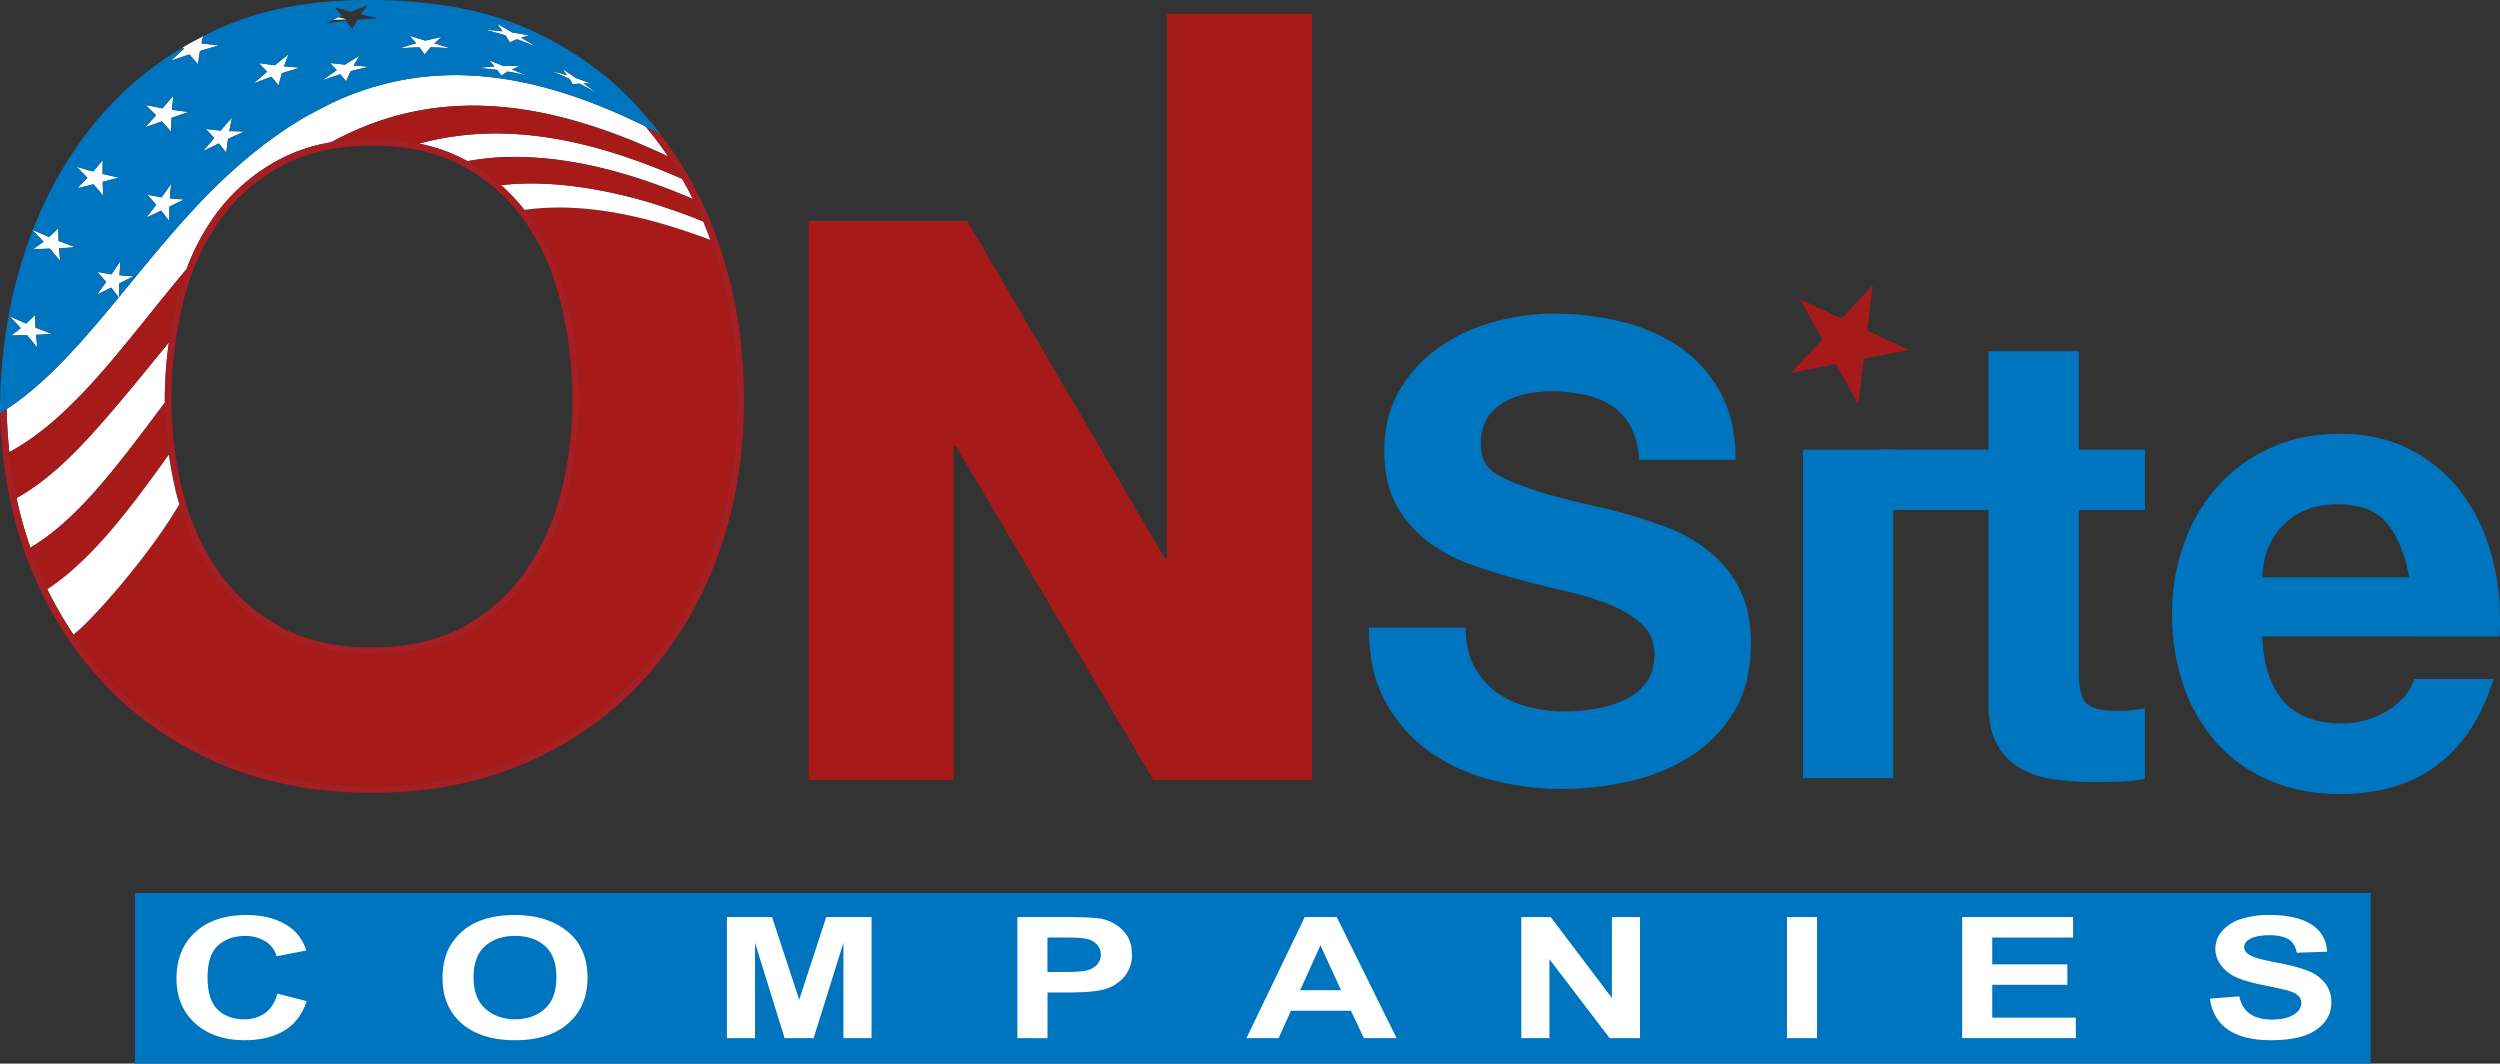 <svg xmlns="http://www.w3.org/2000/svg" viewBox="0 0 1530.93 651.34"><rect x="0" y="0" width="1530.93" height="651.34" fill="#333333" stroke="none"/><defs><style>.cls-1{fill:#a61b19;}.cls-2{fill:#0075bf;}.cls-3{fill:none;}.cls-4{fill:#fff;}.cls-5{fill:#a61e22;}</style></defs><g id="Layer_2" data-name="Layer 2"><g id="Layer_1-2" data-name="Layer 1"><path class="cls-1" d="M714.56,8.4V341.9h-1.3L592.33,135.38H495.17V477.65H584V273.06h1.3l121,204.59h97.17V8.4Z"/><path class="cls-2" d="M1104.1,476.5V275.34h55.26V476.5Z"/><path class="cls-2" d="M1297.48,478.64q-8.16.19-16.34.2a163.49,163.49,0,0,1-24.31-1.74,55.2,55.2,0,0,1-20.25-7,37.26,37.26,0,0,1-13.8-14.57c-3.39-6.23-5.06-14.4-5.06-24.52V312.3h-66v-37h66V215.05H1273v60.29h40.48v37H1273v99.61c0,9.35,1.58,15.58,4.66,18.69s9.34,4.66,18.72,4.66a84.46,84.46,0,0,0,17.1-1.55v43.2A94.16,94.16,0,0,1,1297.48,478.64Z"/><path class="cls-2" d="M1385.4,389.75q.8,25.26,12.65,39.28t36.78,14a51.89,51.89,0,0,0,12.82-1.76,49.89,49.89,0,0,0,13-5.24,51.14,51.14,0,0,0,10.91-8.56,28.6,28.6,0,0,0,6.82-11.67H1527q-22.18,70.41-94.15,70.42-23.75,0-42.79-8.18a91.69,91.69,0,0,1-32.3-22.76,101.78,101.78,0,0,1-20.44-34.83,131.58,131.58,0,0,1-7.18-44.36,125.29,125.29,0,0,1,7.4-43.57,105.26,105.26,0,0,1,21-35.21A95.77,95.77,0,0,1,1391.05,274q18.85-8.37,41.83-8.37,23.73,0,42,9.14a91.42,91.42,0,0,1,30.77,24.72,109.39,109.39,0,0,1,18.84,36.18,147.16,147.16,0,0,1,6.43,44v5.43a28.63,28.63,0,0,1-.39,4.69Zm76.86-68.67q-9.55-12.29-30.94-12.26-19.83,0-32.49,12.05t-13.43,32.68h89.9Q1471.78,333.33,1462.26,321.08Z"/><path class="cls-2" d="M1062.1,435.46a82.79,82.79,0,0,1-26.47,27.43,117.16,117.16,0,0,1-37.16,15.36,183.24,183.24,0,0,1-41.83,4.87,169.34,169.34,0,0,1-44.53-5.84,112.49,112.49,0,0,1-38-17.9,90,90,0,0,1-26.27-30.73Q838,410,838.38,384.29h59.13q0,13.63,5,23.35A46,46,0,0,0,916,423.58a55.4,55.4,0,0,0,19.45,9.16A92.47,92.47,0,0,0,959,435.65a110.22,110.22,0,0,0,17.72-1.55,69.89,69.89,0,0,0,17.7-5.26,34.48,34.48,0,0,0,13.43-10.51q5.24-6.79,5.24-17.31,0-11.26-7.2-18.29a59.84,59.84,0,0,0-18.67-11.86,164,164,0,0,0-26.43-8.36q-15-3.52-30.37-7.59T900,345.39A97.11,97.11,0,0,1,873.55,331a70.69,70.69,0,0,1-18.66-22.17c-4.79-8.81-7.17-19.73-7.17-32.69q0-21,9.12-36.78a82.56,82.56,0,0,1,23.95-26.25A107.44,107.44,0,0,1,914,197.33a137.13,137.13,0,0,1,37.56-5.25A175.4,175.4,0,0,1,993,197a107,107,0,0,1,35.65,15.57,79,79,0,0,1,24.87,27.81q9.33,17.13,9.34,41.24h-59.14c-.52-8.29-2.28-15.18-5.25-20.61a34.36,34.36,0,0,0-11.86-12.84,50,50,0,0,0-17.12-6.62,105.74,105.74,0,0,0-20.62-1.95,66.57,66.57,0,0,0-15,1.76,45.43,45.43,0,0,0-13.61,5.44,29.08,29.08,0,0,0-9.73,9.72,27.59,27.59,0,0,0-3.7,14.59,36,36,0,0,0,1,8.38,15,15,0,0,0,4.08,7.19c2.6,2.86,7.39,5.7,14.4,8.58A230.57,230.57,0,0,0,949.05,303q12.27,3.5,23.55,6t17.12,4.07a303.52,303.52,0,0,1,31.14,9.94,94.54,94.54,0,0,1,26.23,15,69.41,69.41,0,0,1,18.32,22.95c4.51,9.09,6.8,20.11,6.8,33.09Q1072.21,418.53,1062.1,435.46Z"/><polygon class="cls-1" points="1102.26 183.21 1127.78 195.12 1146.83 174.7 1143.45 202.43 1168.89 214.29 1141.34 219.64 1137.91 247.5 1124.29 222.92 1096.86 228.28 1115.94 207.83 1102.26 183.21"/><path class="cls-3" d="M112,301.56a146.68,146.68,0,0,0,21.89,48.52A110.33,110.33,0,0,0,171.8,383.9q22.9,12.57,55.95,12.59t55.95-12.58a111,111,0,0,0,37.91-33.83,147.49,147.49,0,0,0,21.89-48.52,228.53,228.53,0,0,0,7-56.76A249.44,249.44,0,0,0,343.8,187q-6.66-28.28-21.24-49.83a112.07,112.07,0,0,0-37.92-34.76q-23.26-13.19-56.89-13.23t-56.9,13.23A111.36,111.36,0,0,0,133,137.21Q118.34,158.74,111.69,187A250.47,250.47,0,0,0,105,244.8,228.53,228.53,0,0,0,112,301.56Z"/><path class="cls-3" d="M108,302.57c-.81-3.22-1.51-6.47-2.16-9.71C106.52,296.19,107.24,299.5,108,302.57Z"/><path class="cls-3" d="M321,96.2c.6,0,1.2,0,1.8.07C322.17,96.25,321.57,96.21,321,96.2Z"/><path class="cls-3" d="M286.5,98.65a1.75,1.75,0,0,1-.24,0h0Z"/><path class="cls-1" d="M321.25,128.53c1.63,2.07,3.19,4.19,4.69,6.39,10,14.8,17.31,31.9,21.85,51.17a254.89,254.89,0,0,1,6.8,58.71,232.52,232.52,0,0,1-7.12,57.77A151.71,151.71,0,0,1,325,352.43a115,115,0,0,1-39.3,35.06c-16,8.77-35.33,13.09-57.85,13.09h-.06c-22.57,0-41.9-4.31-57.93-13.09a114.47,114.47,0,0,1-39.29-35.06,148.11,148.11,0,0,1-20.76-43.61C91.85,339.53,57.36,378.92,45,388.63a212.07,212.07,0,0,0,19.27,24.61q29,31.89,70.41,50.05t93.11,18.14q51.75,0,93.11-18.14t70.38-50.05q29-31.83,44.65-74.9t15.63-93.54q0-50.51-15.32-94.55c-.41-1.17-.86-2.27-1.29-3.42C409.93,137.64,365.29,122.33,321.25,128.53Z"/><path class="cls-4" d="M2.26,251.68v0c.57-.36,1.05-.68,1.43-.93Z"/><path class="cls-4" d="M207.71,61l-.86.39c-2.34,1-4.68,2.23-7,3.38-2.83,1.41-5.67,2.88-8.49,4.42-2.55,1.4-5.08,2.76-7.61,4.28-18,10.88-35.67,25-53.28,42.36-21,21-39.52,44.11-57.51,66,0,.2,0,.39,0,.59l-.24-.31c-22.31,27.1-43.9,52.13-68.63,68.41.17,9,.74,17.75,1.65,26.35,40.39-21.9,71.56-68.21,108.43-112a144.25,144.25,0,0,1,15.39-30,115.32,115.32,0,0,1,39.29-36,103.82,103.82,0,0,1,33.89-11.74c60.45-33,126.17-29.22,206.43,8.67-1.87-2.77-3.81-5.48-5.79-8.14-.12-.16-.24-.32-.35-.49q-3-4-6.23-7.93c-.47-.57-.92-1.17-1.4-1.75C323.8,42.11,263.71,36.5,207.71,61Z"/><path class="cls-4" d="M101,246.51c0-.57-.06-1.13-.06-1.71a256.34,256.34,0,0,1,2.5-35.11c-15.28,18.62-30.13,37.11-45.08,53.8C42.75,281,27.22,295.44,10.13,305a247.88,247.88,0,0,0,8.47,30.4C48.27,317.8,72.78,284,101,246.51Z"/><path class="cls-4" d="M256.64,87.94a102.32,102.32,0,0,1,29.62,10.74,1.75,1.75,0,0,0,.24,0A158.83,158.83,0,0,1,321,96.2c.6,0,1.2,0,1.8.07,3.7.16,7.43.41,11.25.76,28.73,2.7,59.25,11.47,90.27,24.84-2.09-4.22-4.3-8.36-6.62-12.38C356.55,82.62,304.63,74.84,256.64,87.94Z"/><path class="cls-1" d="M202.72,87.16a147.62,147.62,0,0,1,25-2,142.8,142.8,0,0,1,28.89,2.81c48-13.1,99.91-5.32,161,21.55q-4-7-8.52-13.66C328.89,57.94,263.17,54.2,202.72,87.16Z"/><path class="cls-1" d="M58.31,263.49c15-16.69,29.8-35.18,45.08-53.8,1.1-7.91,2.48-15.79,4.33-23.6a167.09,167.09,0,0,1,6.43-21.2c-36.87,43.77-68,90.08-108.43,112A272.13,272.13,0,0,0,10.13,305C27.22,295.44,42.75,281,58.31,263.49Z"/><path class="cls-1" d="M103.35,278.51c0,.13,0,.25.07.37A233.76,233.76,0,0,1,101,246.51C72.78,284,48.27,317.8,18.6,335.37c.34,1,.65,2,1,3,2.82,7.76,6,15.2,9.48,22.42C55.74,343.26,78.94,312.67,103.35,278.51Z"/><path class="cls-4" d="M47.36,115.22q4.94-1.05,9.85-2.36c2,2.3,4,4.66,6,7-.13-2.82-.23-5.64-.35-8.43,3.3-.86,6.55-1.75,9.82-2.71-3.27-.66-6.56-1.4-9.9-2.17,0-2.84.11-5.66.13-8.51-2,2.41-4,4.75-5.87,7-3.36-.92-6.74-1.92-10.17-2.9,2.27,2.21,4.51,4.51,6.68,6.75C51.5,111.06,49.41,113.18,47.36,115.22Z"/><path class="cls-4" d="M20.42,152.46c3.4,0,6.72,0,10.07-.23q3.19,3.78,6.37,7.6c-.25-2.59-.46-5.22-.71-7.82,3.31-.13,6.63-.32,9.9-.62-3.34-1.22-6.71-2.54-10.18-3.84,0-2.59-.12-5.18-.16-7.79-1.9,1.85-3.79,3.67-5.67,5.36-3.28-1.4-6.61-2.81-9.94-4.26,0,.07-.05.14-.08.22,2.23,2.28,4.43,4.61,6.62,6.9C24.58,149.54,22.51,151,20.42,152.46Z"/><path class="cls-4" d="M6.73,205.41c3.3,0,6.55,0,9.81-.17q3.15,3.78,6.27,7.58c-.26-2.56-.5-5.19-.75-7.78,3.23-.11,6.47-.29,9.64-.57-3.26-1.24-6.57-2.56-10-3.86,0-2.59-.15-5.18-.21-7.77-1.85,1.83-3.67,3.63-5.48,5.32-3.4-1.5-6.82-3-10.23-4.52,2.33,2.42,4.65,4.92,6.91,7.35C10.74,202.51,8.75,204,6.73,205.41Z"/><path class="cls-4" d="M104.66,37.21c3.74-1.31,7.48-2.61,11.26-3.89,1.83,2,3.61,4.07,5.3,6.07.42-2.74.81-5.47,1.24-8.17,3.8-1.15,7.68-2.29,11.52-3.4-3.5-.39-7-.83-10.63-1.24.33-1.46.7-2.91,1.07-4.38-4.29,2.19-8.51,4.45-12.6,6.88l.85.81C109.94,32.32,107.27,34.75,104.66,37.21Z"/><path class="cls-4" d="M191.91,13.21c1.39,1.81,2.75,3.62,4.09,5.36,1.05-2.05,2.18-4.07,3.33-6.07,4.34-.3,8.72-.49,13-.64-3.63-.91-7.27-1.83-10.93-2.72,1.39-2,2.69-3.84,4.13-5.71q-5.25,1.87-10.32,4.08c-3.57-1-7.12-1.92-10.78-2.82,1.64,1.81,3.27,3.65,4.91,5.41Q184.14,12.43,179,15C183.3,14.31,187.59,13.73,191.91,13.21Z"/><path class="cls-4" d="M309.53,21.69c.92,1.45,1.81,2.88,2.72,4.28,1.42-.68,2.84-1.34,4.26-1.95,4,1.42,8,3,11.94,4.64q-4.6-2.84-9.35-5.6c1.6-.49,3.2-.94,4.85-1.34-3.38-.72-6.8-1.33-10.23-1.81-3.1-1.82-6.16-3.61-9.35-5.41,1.15,1.59,2.3,3.14,3.43,4.65-3.53-.42-7.08-.72-10.58-.85C301.32,19.29,305.48,20.46,309.53,21.69Z"/><path class="cls-4" d="M99.12,74.27c1.93,2.14,3.84,4.32,5.69,6.49.06-2.87.12-5.74.22-8.58,3.45-1.19,6.91-2.43,10.38-3.63-3.35-.42-6.69-.87-10.11-1.32.25-2.85.55-5.71.84-8.56-2.29,2.55-4.5,5.08-6.66,7.64q-5.1-.91-10.3-2c2.17,2.07,4.33,4.17,6.43,6.24-2.29,2.46-4.56,4.92-6.76,7.34C92.26,76.77,95.66,75.55,99.12,74.27Z"/><path class="cls-4" d="M166.24,47c1.49,1.83,2.93,3.58,4.33,5.35.68-2.52,1.34-5,2-7.49,3.71-1.17,7.44-2.32,11.26-3.4-3.29-.28-6.64-.59-9.9-.85.93-2.5,1.8-4.93,2.76-7.36-2.84,2.17-5.56,4.39-8.31,6.73-3.27-.45-6.54-.84-9.84-1.3,1.73,1.8,3.36,3.55,5.05,5.27-2.79,2.32-5.57,4.68-8.25,7.1C159,49.66,162.6,48.3,166.24,47Z"/><path class="cls-4" d="M256.83,29c1.1,1.47,2.12,2.93,3.19,4.36,1.22-1.5,2.45-3,3.67-4.38,4.08.11,8.07.28,12.1.59-3.23-1-6.46-2-9.75-3,1.49-1.35,2.93-2.67,4.38-3.92-3.31.62-6.64,1.37-9.91,2.24-3.13-1-6.38-2-9.59-2.94,1.29,1.52,2.66,3,3.88,4.49-3.36.93-6.69,2-10,3.18C248.83,29.3,252.82,29.07,256.83,29Z"/><path class="cls-4" d="M348.61,48.19c.72,1.18,1.46,2.36,2.15,3.49,1.34-.2,2.71-.36,4.05-.5,3.64,1.84,7.15,3.75,10.59,5.75-2.66-2-5.35-3.92-8.1-5.84,1.51,0,3,0,4.51.1-3-1.24-6.08-2.36-9.19-3.39-2.7-1.9-5.42-3.76-8.2-5.63.93,1.32,1.85,2.62,2.8,3.91-3.26-1-6.52-1.87-9.78-2.61C341.21,44.94,345,46.52,348.61,48.19Z"/><path class="cls-4" d="M134,87.78q2.33,2.81,4.56,5.69c.34-2.84.72-5.63,1.07-8.43,3.31-1.5,6.59-3,9.93-4.57-3,0-6-.15-9.15-.2.54-2.83,1.09-5.59,1.69-8.39-2.36,2.65-4.7,5.34-6.93,8.05-3.05-.29-6.12-.6-9.16-1,1.71,1.89,3.49,3.74,5.18,5.56-2.32,2.67-4.63,5.38-6.92,8.07C127.46,91,130.72,89.36,134,87.78Z"/><path class="cls-4" d="M211.9,49.87c.91-2.11,1.87-4.19,2.84-6.26,3.75-1,7.52-1.87,11.28-2.7-3.12-.29-6.27-.53-9.44-.8,1.18-2,2.35-4,3.62-6q-4.57,2.63-8.93,5.5l-9.19-1c1.4,1.5,2.8,3,4.17,4.39-3,2-6,4.06-8.79,6.22,3.65-1.29,7.25-2.53,10.94-3.69C209.6,46.92,210.78,48.43,211.9,49.87Z"/><path class="cls-4" d="M307,46.31q2-1.31,4-2.52c3.85.68,7.68,1.49,11.43,2.4-3-1.26-5.94-2.49-8.91-3.68,1.52-.7,3-1.36,4.55-2-3.22-.13-6.43-.17-9.69-.06-2.89-1.19-5.82-2.36-8.77-3.48,1.05,1.24,2.12,2.51,3.16,3.72-3.34.19-6.64.53-9.94,1,3.9.25,7.75.62,11.65,1.13C305.28,44,306.14,45.15,307,46.31Z"/><path class="cls-4" d="M104.76,112.65c-2,2.72-3.9,5.47-5.78,8.16-2.93-.51-5.89-1-8.92-1.63,1.91,2.09,3.76,4.14,5.6,6.19-2,2.61-4,5.18-5.91,7.73,3-1.3,5.94-2.7,8.92-4.16,1.64,2.16,3.3,4.27,4.91,6.39.07-3,.11-5.89.17-8.82,3-1.41,6-2.86,9-4.39-2.88-.15-5.81-.36-8.75-.67C104.22,118.54,104.47,115.56,104.76,112.65Z"/><path class="cls-4" d="M73,181.83c0-2.73,0-5.47,0-8.21,2.93-1.43,5.79-2.93,8.74-4.49-2.83-.1-5.7-.29-8.57-.55.17-2.9.36-5.88.59-8.78-1.89,2.74-3.72,5.51-5.52,8.22-2.86-.46-5.76-1-8.75-1.52,1.9,2.07,3.75,4.09,5.57,6.1-1.94,2.63-3.8,5.22-5.66,7.78,2.92-1.34,5.76-2.76,8.66-4.27,1.56,2,3.13,4,4.65,6l.24.31C73,182.22,72.94,182,73,181.83Z"/><path class="cls-5" d="M103.39,209.69a256.34,256.34,0,0,0-2.5,35.11c0,.58,0,1.14.06,1.71a233.76,233.76,0,0,0,2.47,32.37c.06.49.16,1,.23,1.52.46,3,1,6.05,1.54,9.06.21,1.14.44,2.26.67,3.4.65,3.24,1.35,6.49,2.16,9.71.55,2.1,1.12,4.18,1.75,6.25a148.11,148.11,0,0,0,20.76,43.61,114.47,114.47,0,0,0,39.29,35.06c16,8.78,35.36,13.1,57.93,13.09h.06c22.52,0,41.84-4.32,57.85-13.09A115,115,0,0,0,325,352.43a151.71,151.71,0,0,0,22.51-49.86,232.52,232.52,0,0,0,7.12-57.77,254.89,254.89,0,0,0-6.8-58.71c-4.54-19.27-11.83-36.37-21.85-51.17-1.5-2.2-3.06-4.32-4.69-6.39A112.22,112.22,0,0,0,307,113.39,120.52,120.52,0,0,0,286.67,98.9c-.13-.08-.28-.13-.4-.21h0a102.32,102.32,0,0,0-29.62-10.74,142.8,142.8,0,0,0-28.89-2.81,147.62,147.62,0,0,0-25,2A103.82,103.82,0,0,0,168.83,98.9a115.32,115.32,0,0,0-39.29,36,144.25,144.25,0,0,0-15.39,30,167.09,167.09,0,0,0-6.43,21.2C105.87,193.9,104.49,201.78,103.39,209.69ZM133,137.21a111.36,111.36,0,0,1,37.9-34.76q23.24-13.19,56.9-13.23t56.89,13.23a112.07,112.07,0,0,1,37.92,34.76Q337.1,158.74,343.8,187a249.44,249.44,0,0,1,6.71,57.76,228.53,228.53,0,0,1-7,56.76,147.49,147.49,0,0,1-21.89,48.52,111,111,0,0,1-37.91,33.83q-22.95,12.55-55.95,12.58T171.8,383.9a110.33,110.33,0,0,1-37.92-33.82A146.68,146.68,0,0,1,112,301.56a228.53,228.53,0,0,1-7-56.76A250.47,250.47,0,0,1,111.69,187Q118.35,158.73,133,137.21Z"/><path class="cls-4" d="M109.77,308.82c-.63-2.07-1.2-4.15-1.75-6.25-.78-3.07-1.5-6.38-2.16-9.71-.23-1.14-.46-2.26-.67-3.4-.56-3-1.08-6-1.54-9.06-.07-.49-.17-1-.23-1.52,0-.12,0-.24-.07-.37-24.41,34.16-47.61,64.75-74.26,82.25l-.16.1a247.41,247.41,0,0,0,16,27.77C57.36,378.92,91.85,339.53,109.77,308.82Z"/><path class="cls-5" d="M440.05,148.91A234.34,234.34,0,0,0,404.29,82a1.53,1.53,0,0,1-.11-.16,9.39,9.39,0,0,1-1.37-.65c-1.16-.63-7.55-3.84-7.43-3.71.48.58.93,1.18,1.4,1.75Q400,83.16,403,87.2c.11.17.23.33.35.49,2,2.66,3.92,5.37,5.79,8.14q4.49,6.65,8.52,13.66c2.32,4,4.53,8.16,6.62,12.38q3.31,6.69,6.24,13.73c1.53,3.68,3,7.41,4.38,11.23.43,1.15.88,2.25,1.29,3.42q15.29,44,15.32,94.55t-15.63,93.54q-15.66,43.07-44.65,74.9t-70.38,50.05q-41.39,18.12-93.11,18.14t-93.11-18.14Q93.18,445.1,64.23,413.24A212.07,212.07,0,0,1,45,388.63a247.41,247.41,0,0,1-16-27.77l.16-.1c-3.47-7.22-6.66-14.66-9.48-22.42-.36-1-.67-2-1-3A247.88,247.88,0,0,1,10.13,305a272.13,272.13,0,0,1-4.41-28.1c-.91-8.6-1.48-17.38-1.65-26.35h0l-.38.26c-.38.25-.86.57-1.43.93-.79.52-1.67,1.06-2.23,1.41q1.18,46.39,15.73,86.62Q31.66,383.48,61.21,416T133,467q42.26,18.5,94.76,18.48h.07q52.44,0,94.67-18.48t71.79-51q29.55-32.44,45.46-76.27T455.6,244.8Q455.6,193.67,440.05,148.91Z"/><path class="cls-2" d="M4.07,250.5v0c24.73-16.28,46.32-41.31,68.63-68.41-1.52-2-3.09-4-4.65-6-2.9,1.51-5.74,2.93-8.66,4.27,1.86-2.56,3.72-5.15,5.66-7.78-1.82-2-3.67-4-5.57-6.1,3,.57,5.89,1.06,8.75,1.52,1.8-2.71,3.63-5.48,5.52-8.22-.23,2.9-.42,5.88-.59,8.78,2.87.26,5.74.45,8.57.55-3,1.56-5.81,3.06-8.74,4.49,0,2.74,0,5.48,0,8.21,18-21.86,36.49-45,57.51-66,17.61-17.37,35.28-31.48,53.28-42.36,2.53-1.52,5.06-2.88,7.61-4.28,2.82-1.54,5.66-3,8.49-4.42,2.33-1.15,4.67-2.33,7-3.38l.86-.39c56-24.53,116.09-18.92,187.67,16.49-.12-.13,6.27,3.08,7.43,3.71a9.39,9.39,0,0,0,1.37.65,1.53,1.53,0,0,0,.11.16l.07,0c-2.2-2.88-.55-1.15-13.64-16.22C375.17,48,351.29,30.32,324.91,18.38,296.59,5.56,262.38,0,226.35,0s-66,5.35-94.18,18.38c-2.63,1.22-5.2,2.52-7.75,3.82-.37,1.47-.74,2.92-1.07,4.38,3.59.41,7.13.85,10.63,1.24-3.84,1.11-7.72,2.25-11.52,3.4-.43,2.7-.82,5.43-1.24,8.17-1.69-2-3.47-4-5.3-6.07-3.78,1.28-7.52,2.58-11.26,3.89,2.61-2.46,5.28-4.89,8-7.32l-.85-.81a203.54,203.54,0,0,0-51.27,43.2A238.68,238.68,0,0,0,20.1,140.86c3.33,1.45,6.66,2.86,9.94,4.26,1.88-1.69,3.77-3.51,5.67-5.36,0,2.61.14,5.2.16,7.79,3.47,1.3,6.84,2.62,10.18,3.84-3.27.3-6.59.49-9.9.62.25,2.6.46,5.23.71,7.82q-3.16-3.83-6.37-7.6c-3.35.2-6.67.22-10.07.23,2.09-1.42,4.16-2.92,6.22-4.48-2.19-2.29-4.39-4.62-6.62-6.9-1.54,4-3,8-4.38,12.06Q0,199.63,0,252.88c0,.07,0,.16,0,.24l2.25-1.44,1.43-.91C3.82,250.68,4,250.57,4.07,250.5ZM344.42,42.17c2.78,1.87,5.5,3.73,8.2,5.63,3.11,1,6.15,2.15,9.19,3.39-1.52-.09-3-.1-4.51-.1,2.75,1.92,5.44,3.86,8.1,5.84-3.44-2-6.95-3.91-10.59-5.75-1.34.14-2.71.3-4.05.5-.69-1.13-1.43-2.31-2.15-3.49-3.65-1.67-7.4-3.25-11.17-4.72,3.26.74,6.52,1.62,9.78,2.61C346.27,44.79,345.35,43.49,344.42,42.17ZM304.37,14.5c3.19,1.8,6.25,3.59,9.35,5.41,3.43.48,6.85,1.09,10.23,1.81-1.65.4-3.25.85-4.85,1.34q4.74,2.78,9.35,5.6c-4-1.67-7.94-3.22-11.94-4.64-1.42.61-2.84,1.27-4.26,1.95-.91-1.4-1.8-2.83-2.72-4.28-4-1.23-8.21-2.4-12.31-3.39,3.5.13,7,.43,10.58.85C306.67,17.64,305.52,16.09,304.37,14.5Zm-1.64,26.19c-1-1.21-2.11-2.48-3.16-3.72,2.95,1.12,5.88,2.29,8.77,3.48,3.26-.11,6.47-.07,9.69.06-1.5.64-3,1.3-4.55,2,3,1.19,5.95,2.42,8.91,3.68-3.75-.91-7.58-1.72-11.43-2.4q-2,1.22-4,2.52c-.83-1.16-1.69-2.31-2.53-3.51-3.9-.51-7.75-.88-11.65-1.13C296.09,41.22,299.39,40.88,302.73,40.69ZM250.92,21.94c3.21.95,6.46,1.95,9.59,2.94,3.27-.87,6.6-1.62,9.91-2.24-1.45,1.25-2.89,2.57-4.38,3.92,3.29,1,6.52,1.94,9.75,3-4-.31-8-.48-12.1-.59-1.22,1.41-2.45,2.88-3.67,4.38-1.07-1.43-2.09-2.89-3.19-4.36-4,.12-8,.35-12,.66,3.29-1.18,6.62-2.25,10-3.18C253.58,25,252.21,23.46,250.92,21.94ZM204.8,4.5c3.51.87,6.91,1.76,10.34,2.7Q220,5.09,225,3.29c-1.38,1.79-2.63,3.6-4,5.48,3.51.86,7,1.74,10.49,2.61-4.14.14-8.35.32-12.51.62-1.1,1.91-2.18,3.85-3.19,5.81-1.29-1.67-2.59-3.4-3.93-5.14-4.14.5-8.26,1.06-12.35,1.71q4.91-2.46,9.92-4.69C207.93,8,206.37,6.23,204.8,4.5Zm1.45,38.44c-1.37-1.43-2.77-2.89-4.17-4.39l9.19,1q4.36-2.88,8.93-5.5c-1.27,2-2.44,4-3.62,6,3.17.27,6.32.51,9.44.8-3.76.83-7.53,1.72-11.28,2.7-1,2.07-1.93,4.15-2.84,6.26-1.12-1.44-2.3-2.95-3.5-4.4-3.69,1.16-7.29,2.4-10.94,3.69C200.29,47,203.24,44.94,206.25,42.94Zm-47.69-4.27c3.3.46,6.57.85,9.84,1.3,2.75-2.34,5.47-4.56,8.31-6.73-1,2.43-1.83,4.86-2.76,7.36,3.26.26,6.61.57,9.9.85-3.82,1.08-7.55,2.23-11.26,3.4-.68,2.45-1.34,5-2,7.49-1.4-1.77-2.84-3.52-4.33-5.35-3.64,1.31-7.28,2.67-10.88,4,2.68-2.42,5.46-4.78,8.25-7.1C161.92,42.22,160.29,40.47,158.56,38.67ZM126,79c3,.36,6.11.67,9.16,1,2.23-2.71,4.57-5.4,6.93-8.05-.6,2.8-1.15,5.56-1.69,8.39,3.11,0,6.13.16,9.15.2-3.34,1.55-6.62,3.07-9.93,4.57-.35,2.8-.73,5.59-1.07,8.43q-2.23-2.88-4.56-5.69c-3.23,1.58-6.49,3.19-9.73,4.82,2.29-2.69,4.6-5.4,6.92-8.07C129.45,82.71,127.67,80.86,126,79Zm-22.21,47.54c-.06,2.93-.1,5.87-.17,8.82-1.61-2.12-3.27-4.23-4.91-6.39-3,1.46-5.92,2.86-8.92,4.16,1.93-2.55,3.88-5.12,5.91-7.73-1.84-2.05-3.69-4.1-5.6-6.19,3,.6,6,1.12,8.92,1.63,1.88-2.69,3.8-5.44,5.78-8.16-.29,2.91-.54,5.89-.76,8.8,2.94.31,5.87.52,8.75.67C109.73,123.65,106.78,125.1,103.75,126.51ZM89.18,64.36q5.19,1,10.3,2c2.16-2.56,4.37-5.09,6.66-7.64-.29,2.85-.59,5.71-.84,8.56,3.42.45,6.76.9,10.11,1.32-3.47,1.2-6.93,2.44-10.38,3.63-.1,2.84-.16,5.71-.22,8.58-1.85-2.17-3.76-4.35-5.69-6.49-3.46,1.28-6.86,2.5-10.27,3.67,2.2-2.42,4.47-4.88,6.76-7.34C93.51,68.53,91.35,66.43,89.18,64.36ZM57.05,105c1.92-2.29,3.9-4.63,5.87-7,0,2.85-.1,5.67-.13,8.51,3.34.77,6.63,1.51,9.9,2.17-3.27,1-6.52,1.85-9.82,2.71.12,2.79.22,5.61.35,8.43-2-2.3-4-4.66-6-7q-4.92,1.31-9.85,2.36c2-2,4.14-4.16,6.2-6.33-2.17-2.24-4.41-4.54-6.68-6.75C50.31,103.12,53.69,104.12,57.05,105Zm-41,93.12c1.81-1.69,3.63-3.49,5.48-5.32.06,2.59.17,5.18.21,7.77,3.39,1.3,6.7,2.62,10,3.86-3.17.28-6.41.46-9.64.57.25,2.59.49,5.22.75,7.78q-3.12-3.8-6.27-7.58c-3.26.17-6.51.19-9.81.17,2-1.41,4-2.9,6-4.42-2.26-2.43-4.58-4.93-6.91-7.35C9.23,195.18,12.65,196.66,16.05,198.16Z"/><path class="cls-4" d="M365.51,116.24c-20.63-3.73-40.67-5-58.52-2.85a112.22,112.22,0,0,1,14.26,15.14c44-6.2,88.68,9.11,113.66,18.3-1.38-3.82-2.85-7.55-4.38-11.23-8-3.35-16.18-6.27-24.43-9A302.28,302.28,0,0,0,365.51,116.24Z"/><path class="cls-1" d="M322.77,96.27c-.6,0-1.2-.06-1.8-.07a158.83,158.83,0,0,0-34.47,2.45l-.23,0c.12.08.27.13.4.21A120.52,120.52,0,0,1,307,113.39c17.85-2.13,37.89-.88,58.52,2.85a302.28,302.28,0,0,1,40.59,10.37c8.25,2.72,16.43,5.64,24.43,9q-2.94-7-6.24-13.73C393.27,108.5,362.75,99.73,334,97,330.2,96.68,326.47,96.43,322.77,96.27Z"/><rect class="cls-2" x="82.68" y="546.84" width="1369.04" height="104.5"/><path class="cls-4" d="M169.92,608.46l17.9,4.6q-4.2,12.44-13.94,18.18t-24,5.74q-17.89,0-29-9.15-12.8-10.58-12.8-28.52,0-19,12.89-29.68,11.21-9.3,30.11-9.3,15.39,0,25.76,7,7.4,5,10.83,14.72l-18.28,3.54a15.58,15.58,0,0,0-7-9.23,23.08,23.08,0,0,0-12.32-3.21q-10.16,0-16.56,5.86t-6.41,19.37q0,14,6.25,19.92t16.22,5.91a21.34,21.34,0,0,0,12.64-3.76Q167.56,616.66,169.92,608.46Z"/><path class="cls-4" d="M271,599.11q0-13.25,5.9-21.82a36,36,0,0,1,15.42-12.77q9.52-4.2,23.08-4.19,19.64,0,32,10t12.37,28.36q0,18.61-13.1,29.07Q335.18,637,315.45,637t-31.37-9.15Q271,617.36,271,599.11Zm19-.51q0,12.79,7.32,19.19t18.15,6.39q10.9,0,18.08-6.34t7.17-19.49q0-12.9-7-19.06t-18.27-6.17q-11.3,0-18.38,6.22T290,598.6Z"/><path class="cls-4" d="M445.14,635.71V561.59h27.64l16.65,50.61,16.51-50.61h27.77v74.12H516.5v-58.4l-18.25,58.4H480.47l-18.12-58.4v58.4Z"/><path class="cls-4" d="M623,635.71V561.59h29.7q16.6,0,21.7,1.06A25.13,25.13,0,0,1,687.88,570q5.29,5.61,5.3,14.46a20.27,20.27,0,0,1-4.57,13.48,24.34,24.34,0,0,1-11.43,7.63q-6.85,2.21-23.6,2.2H641.47v28Zm18.43-61.58v21.08H651.7q10.31,0,14-1a12.44,12.44,0,0,0,6.07-3.47,9.17,9.17,0,0,0-.08-12.39,12.08,12.08,0,0,0-6-3.4q-3.58-.86-15.19-.86Z"/><path class="cls-4" d="M855.23,635.71h-20l-8-16.78H790.53L783,635.71H763.31L799,561.59h19.58Zm-34-29.32-12.64-27.51-12.41,27.51Z"/><path class="cls-4" d="M931.61,635.71V561.59h18l37.46,49.5v-49.5h17.21v74.12H985.68l-36.86-48.33v48.33Z"/><path class="cls-4" d="M1094.28,635.71V561.59h18.43v74.12Z"/><path class="cls-4" d="M1201.58,635.71V561.59h67.93v12.54H1220v16.43h46v12.49h-46v20.12h51.17v12.54Z"/><path class="cls-4" d="M1353.27,611.55l18-1.42q3,14.21,20,14.21,8.37,0,13.17-2.91t4.8-7.2a6,6,0,0,0-1.68-4.3,12.15,12.15,0,0,0-5.1-2.9q-3.42-1.14-16.6-3.81-11.8-2.38-17.29-5.16a23.59,23.59,0,0,1-8.72-7.3,16.33,16.33,0,0,1,.92-20.63,25.26,25.26,0,0,1,11.46-7.33,56.84,56.84,0,0,1,18-2.47q16.14,0,25.2,5.81a19.91,19.91,0,0,1,9.6,16.64l-18.51.65q-1.21-6-5.25-8.34t-11.5-2.38q-7.47,0-11.5,2.07t-4,5.14q0,3,3.67,5.09t16.83,4.55q13.93,2.69,20.14,5.64a23.61,23.61,0,0,1,9.47,7.63,19.24,19.24,0,0,1,3.28,11.35q0,9.66-9,16.23t-28,6.57Q1357.08,637,1353.27,611.55Z"/></g></g></svg>
